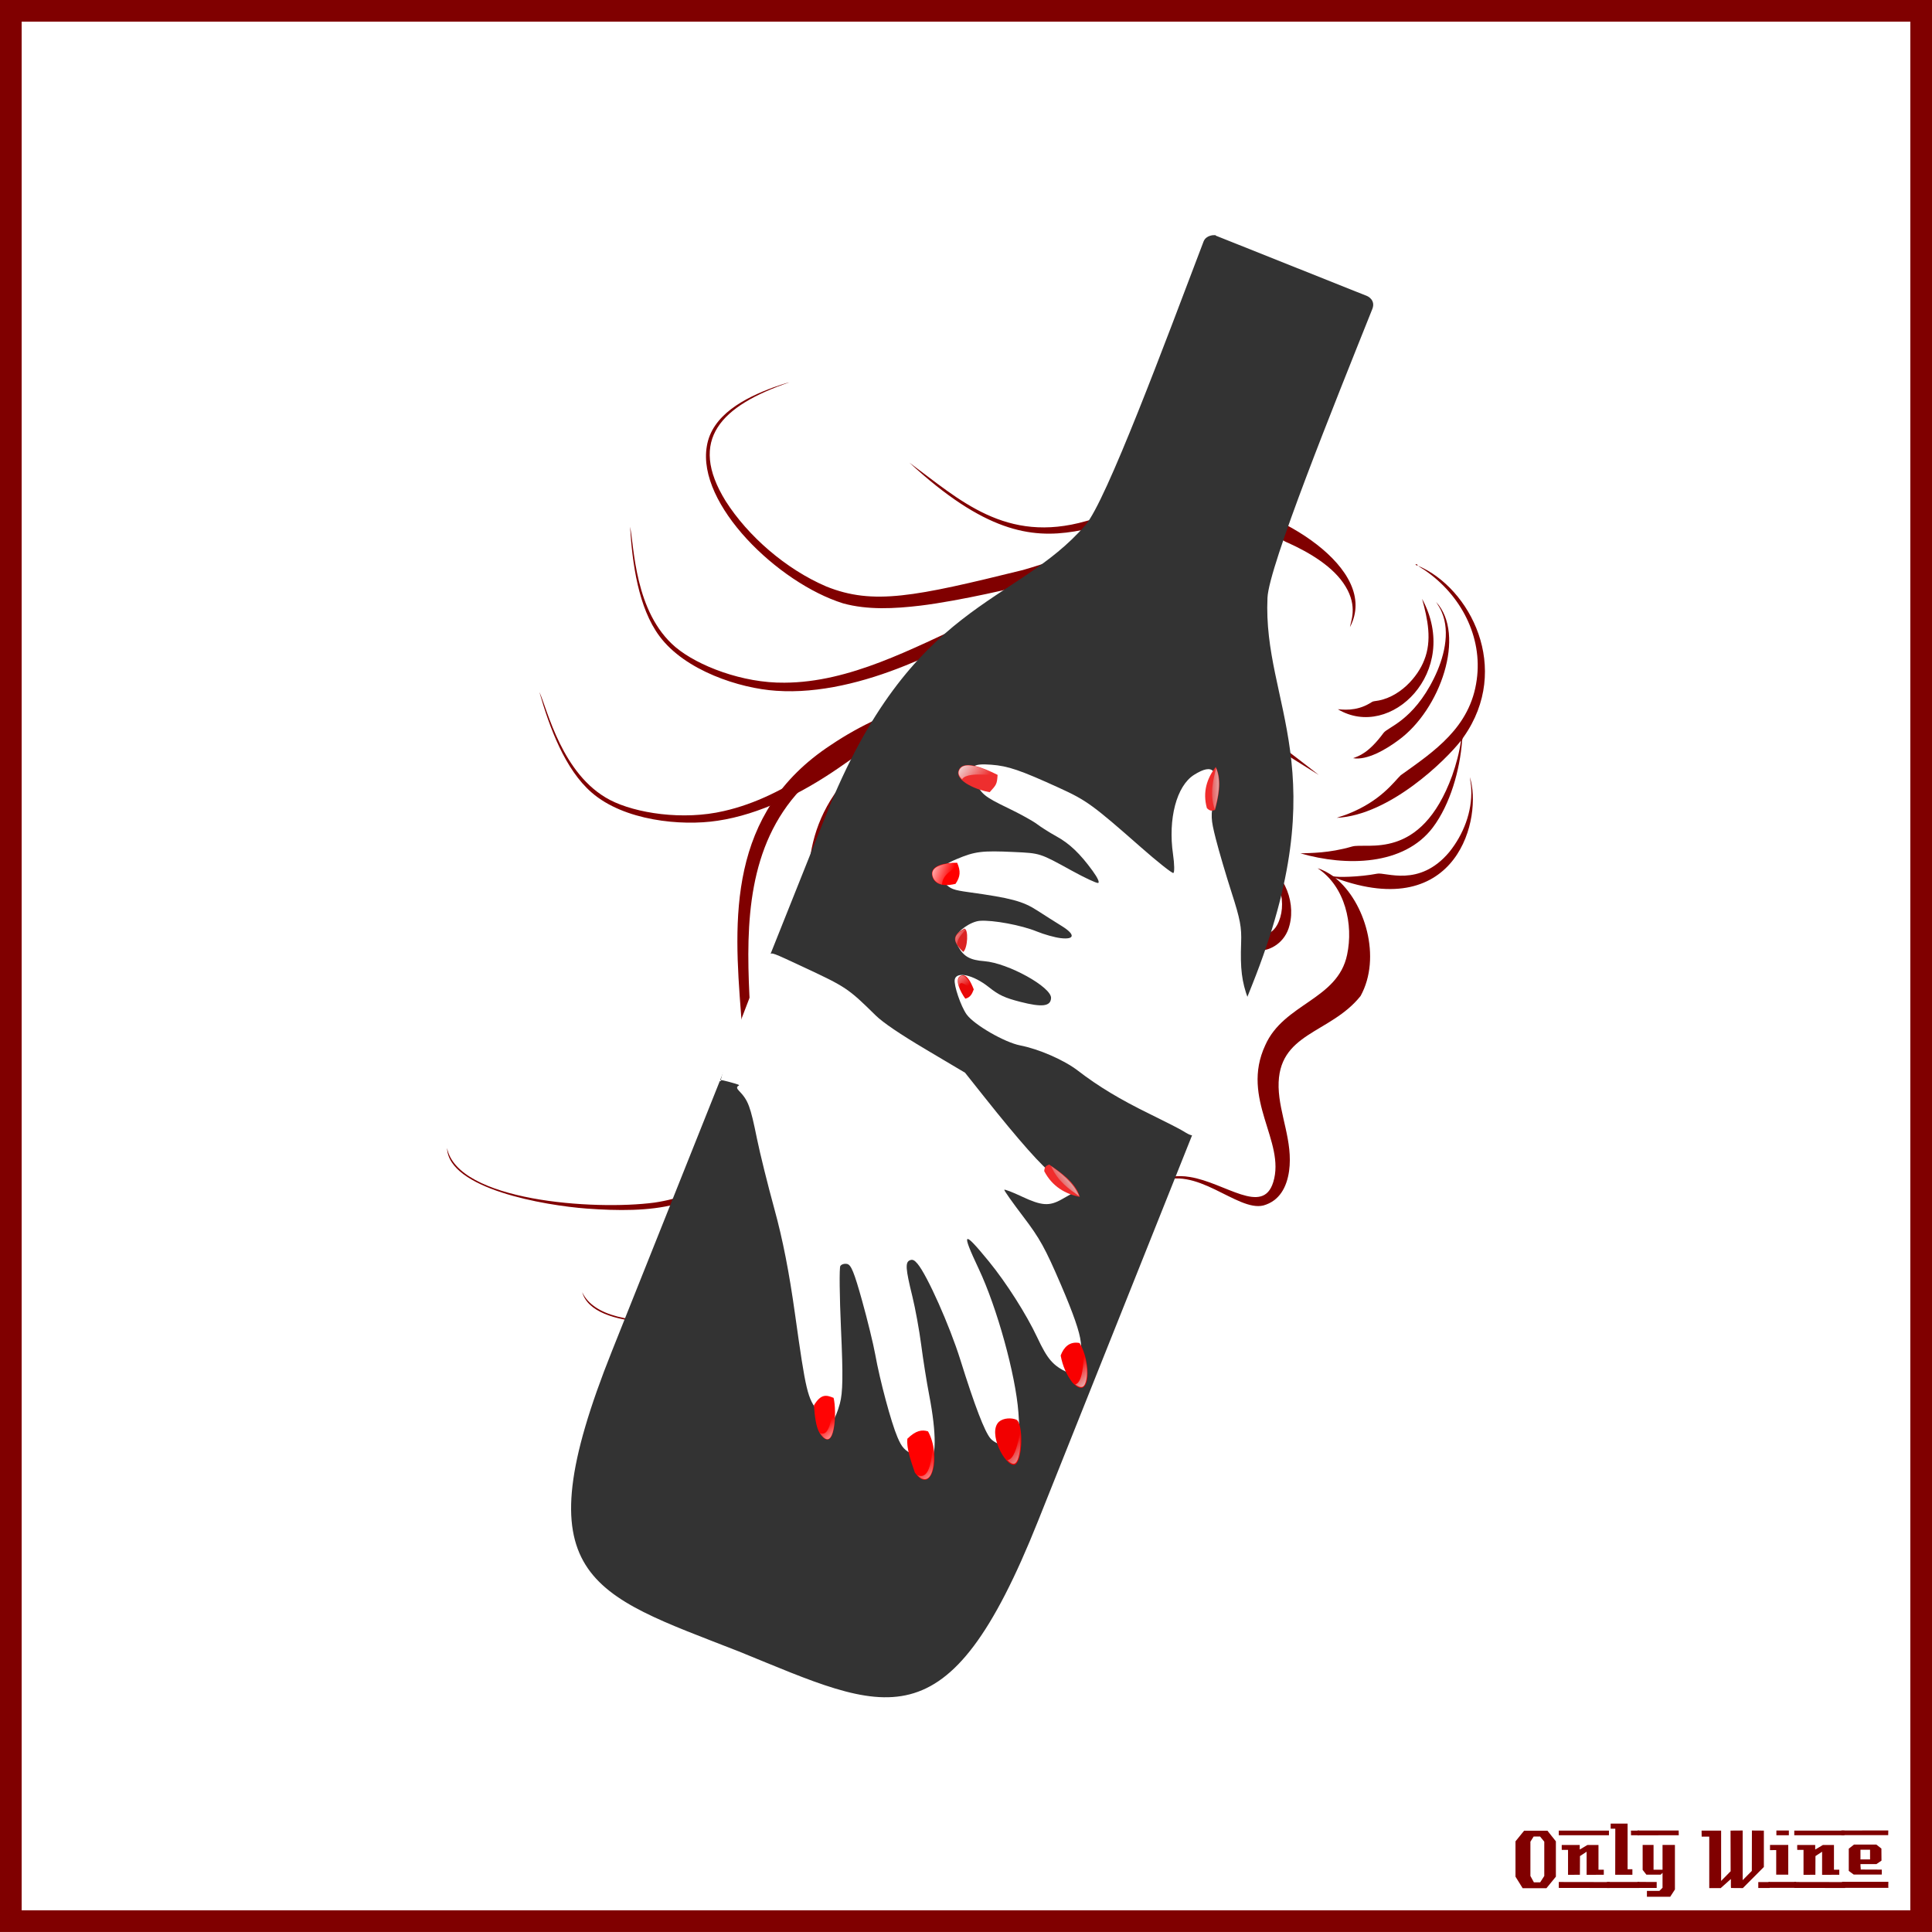 <?xml version="1.0" encoding="UTF-8"?>
<svg version="1.1" viewBox="0 0 885.83 885.83" xmlns="http://www.w3.org/2000/svg" xmlns:xlink="http://www.w3.org/1999/xlink">
<defs>
<linearGradient id="c" x1="144.4" x2="142.52" y1="184.31" y2="187.28" gradientUnits="userSpaceOnUse" xlink:href="#a"/>
<linearGradient id="d" x1="124.31" x2="120.39" y1="239.26" y2="237" gradientTransform="translate(-.024 -.047)" gradientUnits="userSpaceOnUse">
<stop stop-color="#fff" offset="0"/>
<stop stop-color="#fff" stop-opacity="0" offset="1"/>
</linearGradient>
<linearGradient id="e" x1="142.3" x2="137.43" y1="239.46" y2="236.64" gradientTransform="translate(-.071 -.094)" gradientUnits="userSpaceOnUse">
<stop stop-color="#fcf3f3" offset="0"/>
<stop stop-color="#eb6565" stop-opacity="0" offset="1"/>
</linearGradient>
<linearGradient id="f" x1="154.47" x2="150.7" y1="231.33" y2="228.85" gradientTransform="matrix(.984 -.177 .177 .984 -32.649 15.046)" gradientUnits="userSpaceOnUse" xlink:href="#b"/>
<linearGradient id="g" x1="155.46" x2="150.96" y1="230.84" y2="229.03" gradientUnits="userSpaceOnUse" xlink:href="#b"/>
<linearGradient id="h" x1="83.949" x2="86.721" y1="143.51" y2="144.48" gradientUnits="userSpaceOnUse">
<stop stop-color="#ffe6e6" offset="0"/>
<stop stop-color="#ffe6e6" stop-opacity="0" offset="1"/>
</linearGradient>
<linearGradient id="i" x1="84.872" x2="88.022" y1="149.64" y2="152.62" gradientUnits="userSpaceOnUse">
<stop stop-color="#fff" offset="0"/>
<stop stop-color="#fff" stop-opacity="0" offset="1"/>
</linearGradient>
<linearGradient id="j" x1="79.051" x2="83.376" y1="133.14" y2="134.19" gradientUnits="userSpaceOnUse">
<stop stop-color="#fff5f5" offset="0"/>
<stop stop-color="#fff5f5" stop-opacity="0" offset="1"/>
</linearGradient>
<linearGradient id="k" x1="82.314" x2="86.839" y1="113.64" y2="116.34" gradientUnits="userSpaceOnUse">
<stop stop-color="#f0f0f0" offset="0"/>
<stop stop-color="#f0f0f0" stop-opacity="0" offset="1"/>
</linearGradient>
<linearGradient id="l" x1="144.38" x2="143.15" y1="184.59" y2="187.09" gradientTransform="translate(-14.866 -75.199)" gradientUnits="userSpaceOnUse" xlink:href="#a"/>
<linearGradient id="a">
<stop stop-color="#dbd3d3" offset="0"/>
<stop stop-color="#dbd3d3" stop-opacity="0" offset="1"/>
</linearGradient>
<linearGradient id="b">
<stop stop-color="#e3dbdb" offset="0"/>
<stop stop-color="#e3dbdb" stop-opacity="0" offset="1"/>
</linearGradient>
<filter id="v" x="-.035" y="-.077" width="1.07" height="1.154" color-interpolation-filters="sRGB">
<feGaussianBlur stdDeviation="0.085"/>
</filter>
<filter id="u" x="-.049" y="-.047" width="1.099" height="1.093" color-interpolation-filters="sRGB">
<feGaussianBlur stdDeviation="0.078"/>
</filter>
<filter id="t" x="-.074" y="-.036" width="1.148" height="1.071" color-interpolation-filters="sRGB">
<feGaussianBlur stdDeviation="0.044"/>
</filter>
<filter id="s" x="-.044" y="-.053" width="1.088" height="1.106" color-interpolation-filters="sRGB">
<feGaussianBlur stdDeviation="0.048"/>
</filter>
<filter id="r" x="-.192" y="-.028" width="1.384" height="1.056" color-interpolation-filters="sRGB">
<feGaussianBlur stdDeviation="0.086"/>
</filter>
<filter id="q" x="-.035" y="-.078" width="1.069" height="1.155" color-interpolation-filters="sRGB">
<feGaussianBlur stdDeviation="0.092"/>
</filter>
<filter id="p" x="-.085" y="-.033" width="1.17" height="1.067" color-interpolation-filters="sRGB">
<feGaussianBlur stdDeviation="0.075"/>
</filter>
<filter id="o" x="-.131" y="-.039" width="1.262" height="1.078" color-interpolation-filters="sRGB">
<feGaussianBlur stdDeviation="0.089"/>
</filter>
<filter id="n" x="-.112" y="-.041" width="1.224" height="1.082" color-interpolation-filters="sRGB">
<feGaussianBlur stdDeviation="0.101"/>
</filter>
<filter id="m" x="-.097" y="-.032" width="1.194" height="1.064" color-interpolation-filters="sRGB">
<feGaussianBlur stdDeviation="0.083"/>
</filter>
</defs>
<g transform="translate(0 -166.54)">
<rect x="4.963" y="171.5" width="875.9" height="875.89" color="#000000" fill="none" stroke="#800000" stroke-width="9.933"/>
<g fill="#800000">
<path d="m713.38 1027-4.32 5.28h-10.92l-3.28-5.28v-16.2l3.96-4.88h10.68l3.88 4.88v16.2m-5.32-0.32v-15.72l-1.92-2.36h-2.96l-1.48 2.36v15.72l1.6 2.92h2.88l1.88-2.92"/>
<path d="m737.71 1008h-23v-2.12h23v2.12m-2.36 18.12c-3.733 0-6.36 0.013-7.88 0.04v-10.6l-3.04 2-0.04 8.56-5.44 0.04v-11.44h-2.88c-0.027-1.52-0.027-2.267 0-2.24h8.24v2.08l3.52-2.08h5.08c-2e-5 0-2e-5 3.773 0 11.32h2.44v2.32m2.68 6.08-23.32-0.04v-2.72l23.32 0.04c-2e-5 0-2e-5 0.907 0 2.72"/>
<path d="m751.54 1008h-3.72c-1e-5 -0.72-1e-5 -1.12 0-1.2-0.027-0.08-0.04-0.387-0.04-0.92h3.76v2.12m-3.08 18.12h-7.88l0.04-21.12h-2.12v-2.32h7.76v20.92h2.2v2.52m3.2 6.08h-14.88v-2.76h14.84c-1e-5 0.747 0.013 1.667 0.04 2.76"/>
<path d="m769.72 1008-18.92 0.04v-2.2h18.88c0.027 1.333 0.04 2.053 0.04 2.16m-1.76 24.88-2.16 3.32h-10.68v-2.68h5.72l1.44-1.44v-6.84l-0.84 0.84h-6.56l-1.72-2.2v-11.44h5v11.36h4.12v-11.36h5.68v20.44m-8.36-0.72h-8.8v-2.76l8.8 0.04v2.72"/>
<path d="m811.38 1032.2h-5.2v-2.72h5.2v2.72m-2.64-9.64-9.64 9.68c-2 0-3.8-0.013-5.4-0.04-0.08 0-0.107-1.373-0.08-4.12l-4.76 4.24c-1e-5 -0.027-0.013-0.053-0.04-0.08h-5.12c-1e-5 0-1e-5 -7.867 0-23.6h-3.48l-0.04-2.76h8.96v23.08l4.36-4.44-0.04-18.64c2.187 1e-4 4.04-0.013 5.56-0.04v22.76l4.2-4.24 0.04-18.52c1.387 0.027 3.213 0.04 5.48 0.04-3e-5 3.28-3e-5 8.84 0 16.68"/>
<path d="m820.2 1008h-5.72v-2.16h5.72v2.16m-0.28 18.08h-5.52c-0.027-2.16-0.027-5.92 0-11.28l-2.84 0.04c-0.027-1.573-0.027-2.373 0-2.4h8.36v13.64m3.6 6.04h-12.64v-2.72h12.64v2.72"/>
<path d="m845.68 1008h-23v-2.12h23v2.12m-2.36 18.12c-3.733 0-6.36 0.013-7.88 0.04v-10.6l-3.04 2-0.04 8.56-5.44 0.04v-11.44h-2.88c-0.027-1.52-0.027-2.267 0-2.24h8.24v2.08l3.52-2.08h5.08c-2e-5 0-2e-5 3.773 0 11.32h2.44v2.32m2.68 6.08-23.32-0.04v-2.72l23.32 0.04c-2e-5 0-2e-5 0.907 0 2.72"/>
<path d="m865.79 1005.8-0.04 2.16h-21.48v-2.12l21.52-0.04m-3 20.24h-12.84l-2.28-1.68v-10.2l2.4-1.88h10.24l2.32 1.84 0.04 5.52-2.32 1.6h-7.32c-1e-5 0.64 0.013 1.067 0.04 1.28 0.053 0.213 0.08 0.613 0.08 1.2l9.64 0.04c0.053 0.907 0.053 1.667 0 2.28m3.04 6.08h-21.24v-2.76h21.24c-0.053 1.493-0.053 2.413 0 2.76m-8.4-13.04v-4.44h-4.4v4.44h4.4"/>
</g>
</g>
<g transform="matrix(.718 .288 -.288 .718 350.91 -23.13)">
<g transform="translate(-584.08 -49.896)" fill="#800000">
<path d="m1078.8 244.58c-0.382-0.291-1.01-0.305-1.382-0.021 0.045 0.503 1.33 0.534 1.382 0.021z"/>
<path d="m1136.5 294.5c7.087 27.768-7.722 49.04-20.73 69.415-2.19 4.785-5.22 18.446-20.348 32.777-1.705 1.705-3.663 3.114-5.426 4.75 28.586-13.177 47.272-55.848 51.292-69.873 1.736 6.929 2.559 14.075 2.878 21.202 1.745 54.566-32.499 55.464-39.509 61.138-11.25 8.797-21.504 12.693-26.809 15.085 28.093-2.819 59.647-16.02 67.127-43.481 4.46-16.602 2.194-37.515-3.027-54.111-0.278-0.774-0.233-1.604-0.017-2.385 11.459-48.494-29.337-83.467-62.773-84.166 1.42 0.427 2.899 0.597 4.354 0.885 25.804 5.697 46.855 24.079 52.99 48.764z"/>
<path d="m1097 344.37c-3.781 14.573-8.592 18.267-11.186 20.65 8.317-1.776 16.343-12.368 20.817-19.661 16.67-26.181 14.106-73.28-9.61-84.586 1.764 1.354 3.652 2.572 5.201 4.191 9.625 9.486 11.458 25.387 10.433 38.391-2.173 27.862-14.618 36.93-15.654 41.015z"/>
<path d="m1088.6 262.14c7.595 9.956 14.758 20.657 14.703 33.357 0.15 10.265-5.153 26.465-18.369 33.489-0.909 0.441-1.423 1.344-2.021 2.111-5.89 7.838-14.179 9.628-16.282 10.363 36.01 5.777 59.614-48.078 21.969-79.32z"/>
<path d="m771.11 392.39c14.973-1.685 29.433-8.389 43.081-15.845 20.706-11.368 51.058-32.703 53.32-34.874 20.585-18.628 50.063-55.415 71.918-53.643-20.902-4.612-55.924 30.349-76.782 46.355-53.594 38.53-74.51 52.458-104.5 52.424-26.181-0.601-54.309-10.5-74.185-24.764-34.507-25.437-23.623-51.454 8.867-79.414-2.68 1.892-5.131 4.093-7.61 6.235-13.832 12.42-27.811 28.968-23.744 47.112 7.303 34.213 69.307 59.574 109.64 56.413z"/>
<path d="m960.7 260.03c22.756-2.833 37.542 1.079 41.977 0.889 13.692 0.627 30.267 3.051 41.158 11.353 11.107 8.3 10.55 18.067 11.335 21.348 4.112-39.074-67.013-49.45-102.96-39.46-26.066 6.609-44.863 23.865-65.547 39.325-39.158 30.404-74.341 16.198-110.11 6.867 112.6 42.899 108.49-25.616 184.15-40.322z"/>
<path d="m753.63 455.22c24.293-7.824 46.802-24.462 65.367-42.279 61.913-59.422 72.772-84.685 119.38-90.218-76.124-2.286-110.04 96.967-181.98 126.22-22.89 9.513-51.332 9.88-67.717 4.527-30.489-10.099-45.135-46.622-51.67-56.26 9.323 19.717 22.491 42.826 40.325 53.726 21.627 13.329 55.615 11.06 76.296 4.288z"/>
<path d="m1154.2 349.67c1.149 2.107 2.514 4.1 3.444 6.326 5.572 12.314 5.697 26.649 1.784 39.46-8.641 26.379-30.744 24.881-35.006 27.858-8.702 5.62-21.544 11.121-23.577 11.002-3.364-0.726-6.805-1.257-10.249-0.91 19.324 3.983 32.189 23.112 35.287 41.04 4.834 26.9-24.122 40.724-25.053 67.873-1.91 35.212 32.606 48.334 34.607 73.588 1.696 20.782-26.315 10.849-46.973 15.498-15.024 3.248-23.212 14.5-23.761 26.622 0.847-5.888 3.107-11.693 7.159-16.123 16.853-19.068 50.207-1.687 63.27-11.023 7.847-6.016 8.883-15.146 6.548-24.691-4.292-17.143-17.814-28.801-24.24-43.724-12.795-29.942 16.613-40.531 24.959-68.28 3.161-25.916-18.316-52.737-39.905-59.35 77.796-2.17 67.428-66.301 51.705-85.167z"/>
<path d="m1040.1 376.34c10.179 1.823 20.352 3.694 30.534 5.489-3.724-1.169-35.031-9.885-35.429-9.995-8.856-2.208-15.97-8.603-26.261-6.86-0.405 0.057-30.281 4.118-34.732 6.017-8.352 5.081-17.75 11.988-24.57 19.199 5.339-2.488 11.772-7.153 36.78-13.29 38.209-10.604 23.817-6.252 53.677-0.559z"/>
<path d="m867.06 573.71c-20.396-28.218-21.533-67.062 0.177-101.08 25.816-39.268 52.991-55.896 59.559-92.436-1.194 3.229-1.882 6.638-3.368 9.756-16.058 40.178-65.017 57.771-76.698 107.97-23.563 103.09 105.34 123.58 101.98 192.52-1.006 24.104-12.579 33.441-25.587 41.137-8.356-57.847-122.21-120.09-93.321-215.09 2.504-7.611 6.425-28.836 25.629-59.822 13.76-21.976 47.69-63.481 47.817-63.676-37.337 40.522-62.992 68.586-78.077 109.15-52.965 137.34 160.61 196.58 73.102 281.38-26.199 24.601-95.213 67.24-118.68 45.352 14.801 19.188 66.846-6.077 88.277-19.175 31.298-19.215 60.131-42.139 55.323-77.82 7.405-4.197 14.898-8.974 19.755-16.154 2.336-3.318 11.325-22.072 6.044-42.772-9.662-37.173-57.352-65.06-81.937-99.223z"/>
<path d="m1057.4 394.06c-2.341 1.653-17.433 15.682-42.123 13.842-6.836-0.486-13.613-1.948-20.004-4.433-5.614-1.877-5.864 1.122-22.643-0.625 29.915 18.939 65.847 12.536 84.77-8.784z"/>
<path d="m1051.8 566.17c3.639-1.059 7.471-1.41 11.012-2.809 6.057-2.379 7.188-8.51 4.218-12.887-5.828-8.781-16.298-9.764-23.007-26.649-3.277-8.311-3.957-18.73 2.923-24.285 7.459-6.28 19.755-3.783 30.691-8.523 4.606-1.808 11.68-9.203 10.058-20.234-1.999-15.357-16.669-30.125-34.124-28.618 18.449 1.915 28.807 18.413 27.268 31.35-2.325 18.468-33.011 5.886-43.321 25.986-7.009 13.124 0.798 31.583 11.648 41.769 5.414 4.987 15.932 9.855 15.494 14.953-0.292 5.918-11.172 5.191-17.834 9.162-14.358 8.721-13.62 30.926 0.548 36.648 5.017 2.239 10.655 1.302 15.876 2.607-2.649-1.653-5.926-1.253-8.874-1.843-22.545-2.829-19.902-32.012-2.576-36.627z"/>
<path d="m984.23 526.05c-0.483 0.236-0.507 0.469-0.066 0.698 0.472-0.246 0.497-0.479 0.066-0.698z"/>
<path d="m1003.3 570.46c-0.368 0.684-1.059 1.069-1.726 1.406-10.092 5.018-16.25 7.994-40.974 13.179-22.211 5.018-19.161 0.293-29.85 0.319-7.329 0.121-14.463-1.795-21.539-3.458 16.18 11.019 28.504 16.977 46.536 11.151 36.825-12.064 37.001-14.391 45.63-19.241-5.559 11.515-9.995 21.452-16.96 48.188-6.733 25.32-12.316 54.785 6.006 81.084-13.878-27.367-10.913-47.95-0.896-76.959 4.621-13.304 9.558-26.528 15.633-39.242 0.5-1.132 0.635-2.371 0.857-3.569 3.083-17.443 4.139-14.682 6.69-16.616-0.934 0.309-1.837 0.695-2.743 1.073 1.726-5.319 4.222-10.353 7.253-15.04-5.798 4.874-10.138 11.224-13.919 17.723z"/>
<path d="m749.97 539.69c22.038-12.871 40.438-33.965 54.73-55.362 47.666-71.359 52.831-98.368 97.159-113.81-74.831 14.159-86.583 118.39-150.54 162.44-20.305 14.218-48 20.701-65.154 19.002-31.948-3.297-54.115-35.81-62.572-43.815 13.35 17.247 31.184 36.979 50.947 43.783 23.989 8.359 56.691-1.174 75.429-12.241z"/>
<path d="m819.24 552.49c-13.074-32.27-4.91-70.263 24.291-98.122 34.44-31.974 64.798-41.638 79.894-75.555-1.93 2.851-3.411 5.997-5.598 8.67-25.181 35.186-76.924 40.589-100.24 86.55-47.48 94.489 72.808 145.14 53.102 211.29-6.728 23.167-20.195 29.474-34.663 33.844 5.688-58.17-90.031-145.78-39.304-231.15 4.248-6.794 13.12-26.47 39.162-51.979 18.606-18.058 61.46-50.269 61.629-50.427-45.928 30.443-77.537 51.575-101.86 87.364-84.205 120.73 109.06 229.22 3.853 290.69-31.312 17.639-108.51 42.58-126.07 15.726 9.795 22.166 66.365 10.048 90.303 2.442 34.979-11.192 68.449-26.574 72.293-62.372 8.193-2.309 16.609-5.16 23.039-10.974 3.06-2.665 16.264-18.733 16.075-40.095-0.514-38.405-40.172-76.865-55.896-115.91z"/>
</g>
<g transform="matrix(1 0 0 1.068 31.792 -81.404)" fill="#333" stroke="#333">
<path d="m278.4 131s-4.281 1.467-4.213 5.099c1.153 59.689 3.746 153.82-2.415 170.54-20.89 56.64-78.927 74.337-78.719 202.81l0.519 320.39c0.22 135.57 41.035 128.68 135.65 127.92 94.615 0.459 135.45 7.214 135.23-128.35l-0.517-320.39c-0.206-128.47-55.89-145.98-76.972-202.56-6.22-16.693-5.986-113.65-6.055-170.52-3e-3 -4.961-5.143-5.084-5.143-5.084l-97.367 0.156zm138.81 449.14 0.167 101.92c0.012 7.133-5.815 12.979-12.948 12.99l-151.27 0.245c-7.133 0.012-12.977-5.813-12.986-12.944l-0.165-101.92c-0.012-7.133 5.813-12.977 12.946-12.988l151.27-0.245c7.129-0.012 12.972 5.813 12.986 12.944z"/>
<rect x="216.22" y="541.3" width="213.19" height="182.95" color="#000000" stroke-width="1px"/>
</g>
<path d="m361.68 794.31c0.662-1.182 0.728-6.094 0.148-10.915-0.82-6.814-4.336-15.981-15.789-41.173-8.104-17.824-14.545-33.4-14.314-34.614 0.231-1.213 1.752-2.397 3.379-2.63 2.347-0.336 5.683 3.131 16.131 16.763 7.244 9.453 15.888 21.53 19.208 26.838 8.348 13.346 23.73 33.844 30.412 40.526 4.834 4.834 6.616 5.677 13.503 6.388 4.364 0.45 8.445 0.503 9.071 0.116 4.007-2.477-1.649-16.891-14.395-36.684-4.185-6.499-11.112-18.073-15.392-25.719-4.28-7.646-11.322-18.829-15.648-24.852-9.795-13.636-11.458-17.073-9.304-19.227 1.21-1.21 2.44-1.154 5.02 0.227 7.837 4.194 31.331 26.969 44.629 43.264 18.219 22.324 29.318 34.296 34.074 36.755 4.115 2.128 13.844 1.334 15.539-1.268 1.46-2.241-0.092-7.25-5.955-19.212-9.854-20.106-34.843-52.913-53.488-70.222-18.138-16.839-17.364-18.106 3.894-6.37 14.346 7.92 32.267 20.777 43.316 31.074 10.547 9.829 14.861 12.066 24.437 12.67 8.614 0.544 10.138-1.36 6.573-8.211-1.094-2.103-3.786-7.264-5.981-11.469-2.711-5.193-10.262-13.891-23.534-27.109-16.761-16.692-21.86-20.848-35.822-29.194-8.954-5.352-16.282-10.097-16.285-10.544 0-0.447 4.99-0.524 11.096-0.17 12.99 0.752 17.313-0.643 22.628-7.304l3.781-4.738-3.519-2.768c-1.935-1.522-6.732-3.457-10.66-4.299-7.164-1.536-25.723-10.816-55.034-27.516l-15.717-8.955-26.684-4.141c-17.498-2.715-29.556-5.339-35.026-7.621-21.213-8.851-22.597-9.147-49.746-10.659-22.191-1.236-20.799-1.156-22.387 0.535-2.743 2.92-0.49 78.364 1.298 80.152 0.97 0.97-5.313 0.01 4.229-1.099 12.871-1.496 2.387 0.154 7.845 2.607 7.312 3.288 9.656 5.846 20.62 22.508 4.779 7.264 16.051 22.904 25.048 34.755 11.379 14.99 21.934 31.279 34.681 53.523 22.848 39.87 25.457 43.555 34.089 48.151 8.408 4.476 8.539 4.5 10.032 1.832z" fill="#fff"/>
<path d="m498.48 556.26c0.369-0.976 1.592-19.093 2.717-40.261l2.047-38.487-6.195-6.862c-7.227-8.005-10.959-14.753-16.132-29.163-3.167-8.822-5.712-12.807-16.402-25.682-6.959-8.382-16.172-20.066-20.471-25.965-7.218-9.903-7.992-11.617-10.085-22.366-3.214-16.506-8.151-18.986-16.05-8.064-7.157 9.897-4.667 29.967 5.996 48.344 2.937 5.061 4.866 9.64 4.288 10.175-0.579 0.535-11.188-2.615-23.577-6.999-35.9-12.705-40.182-13.781-58.17-14.621-25.09-1.171-32.777-0.765-42.253 2.232-10.899 3.448-12.008 5.774-5.731 12.012 6.411 6.371 8.581 7.091 24.628 8.172 7.756 0.523 16.46 1.606 19.343 2.408 2.882 0.801 8.831 1.895 13.22 2.429 8.929 1.088 16.884 4.255 27.636 11.002 4.39 2.755 6.633 4.923 5.672 5.484-0.874 0.51-8.607 0.07-17.186-0.978-21.549-2.632-21.079-2.665-35.952 2.515-17.918 6.241-21.559 8.258-29.975 16.602-8.536 8.463-8.796 12.273-1.076 15.78 4.27 1.94 6.183 1.897 15.159-0.339 24.503-6.105 31.659-6.968 41.659-5.027 5.262 1.022 12.866 2.43 16.897 3.13 9.43 1.638 10.332 4.673 2.055 6.915-3.33 0.902-9.883 1.614-14.563 1.583-9.847-0.066-26.684 3.295-33.684 6.723-4.877 2.388-10.388 10.848-9.551 14.661 0.23 1.05 1.75 2.99 3.377 4.312 5.2 4.224 9.48 4.769 17.536 2.233 13.41-4.221 42.731-0.59 44.862 5.557 1.623 4.682-2.831 7.139-16.088 8.873-9.447 1.235-13.288 1.021-20.529-1.143-11.27-3.369-21.429-1.718-20.448 3.324 0.662 3.401 9.276 13.426 14.264 16.603 6.295 4.008 27.003 6.986 36.243 5.211 11.167-2.144 27.435-1.645 37.32 1.145 14.688 4.147 29.562 6.558 49.346 8.001 10.197 0.744 20.195 1.67 22.218 2.058 4.968 0.954 6.836 0.58 7.633-1.528z" fill="#fff"/>
<g transform="matrix(.966 -.212 .235 .874 566.98 127.89)" fill-rule="evenodd">
<path d="m-196.51 234.95c-3.887-10.077-2.042-19.513 2.337-27.638 5.064 8.068 3.511 20.393 2.632 27.928-1.741 0.76-2.587 1.513-4.969-0.29z" fill="#f02c2c"/>
<path d="m-327.07 248.06c3.502-5.532 3.792-5.96 3.497-12.066-8.68-2.986-21.817-6.354-23.52 1.312-1.643 7.396 12.75 10.779 20.022 10.755z" fill="#ee2e2e"/>
<path d="m-332.49 338.99c-5.822 4.839-7.397 8.785 1.049 15.213 2.39-3.002 1.649-15.413-1.049-15.213z" fill="#db2424"/>
<path d="m-326.9 384.19c3.074-1.332 3.72-4.121 4.382-6.901-2.263-4.485-5.362-9.559-8.569-7.519-4.223 2.686 0.969 10.855 4.186 14.42z" fill="#e90808"/>
<path d="m-341.41 297.19c2.8 5.148 2.897 8.645 0.525 13.815-9.204 4.211-13.745 1.286-14.689-3.672-1.087-5.704 6.948-8.887 14.164-10.142z" fill="#f00"/>
<path transform="matrix(1.183 -3.507 -3.507 -1.183 42.228 800.58)" d="m131.33 111.64c-1.798-1.854-4.729-2.499-6.703-2.886 2.085 1.967 4.717 2.415 6.703 2.886z" fill="url(#l)" filter="url(#r)"/>
<path transform="matrix(3.701 0 0 3.701 -653.2 -187.91)" d="m88.191 114.33c-2.268-0.697-5.016-1.218-5.422 0.612-0.13 0.587 0.196 0.998 0.654 1.402 0.862-1.91 6.833-1.307 4.768-2.014z" fill="url(#k)" filter="url(#v)"/>
<path transform="matrix(3.701 0 0 3.701 -653.2 -187.91)" d="m82.232 135.34c-0.965-0.084-1.61-0.685-1.767-1.512-0.235-1.232 1.222-2.045 2.765-2.489 2.775 0.129-1.242 1.235-0.998 4z" fill="url(#j)" filter="url(#u)"/>
<path transform="matrix(3.701 0 0 3.701 -653.2 -187.91)" d="m89.274 152.68c-0.537-0.883-1.531-2.37-2.186-1.953-0.627 0.399-0.486 1.245-0.087 2.087-0.208-1.594 0.923-0.508 2.273-0.134z" fill="url(#i)" filter="url(#s)"/>
<path transform="matrix(3.701 0 0 3.701 -653.2 -187.91)" d="m86.718 142.44c-1.2 0.997-1.732 1.854-0.904 2.975-0.156-1.691 1.474-2.92 0.904-2.975z" fill="url(#h)" filter="url(#t)"/>
</g>
<g transform="matrix(.936 0 0 .983 552.12 121.12)" fill-rule="evenodd">
<path d="m-138 497.78c8.356 6.844 17.896 8.041 26.982 6.423-6.079-7.333-18.272-9.712-25.704-11.233-1.266 1.416-2.246 1.984-1.279 4.81z" fill="#f02c2c"/>
<path d="m-105.51 648.15c1.829-3.266 6.42-5.036 9.598-5.029 5.095 0.011 14.056 22.613 9.637 25.663-4.998 3.126-23.591-11.954-19.235-20.634z" fill="#f20000"/>
<path d="m-84.878 597.27c-0.133-5.091 1.656-10.035 8.138-11.232 11.444 7.88 20.724 30.798 4.978 23.648-4.999-2.884-9.435-6.895-13.115-12.416z" fill="#f90000"/>
<path d="m-155.35 678.23c3.049-6.632 6.422-8.438 10.405-8.743 13.32 10.255 17.932 35.506 2.011 26.033-3.627-4.12-10.421-10.838-12.416-17.29z" fill="#f00"/>
<path d="m-218.13 680.5c1.416-8.233 4.911-8.597 9.793-8.569 5.107 6.656 14.646 32.141 0.211 22.912-3.809-2.707-6.96-8.45-10.004-14.343z" fill="#ff0404"/>
<path transform="matrix(3.701 0 0 3.701 -653.2 -187.91)" d="m152.79 227.96c0.554 1.463 0.817 2.998 0.282 3.367-0.293 0.183-0.777 0.112-1.328-0.132 1.994-0.901-1.211-8.855 1.046-3.235z" fill="url(#g)" filter="url(#o)"/>
<path transform="matrix(3.701 0 0 3.701 -653.2 -187.91)" d="m158.33 212.13c0.805 1.342 1.169 2.956 0.708 3.414-0.256 0.232-0.744 0.248-1.331 0.105 1.802-1.24-2.596-8.65 0.623-3.52z" fill="url(#f)" filter="url(#p)"/>
<path transform="matrix(3.701 0 0 3.701 -653.2 -187.91)" d="m139.14 233.75c1.44 2.437 2.18 5.483 0.142 5.426-0.233-7e-3 -0.62-0.136-0.918-0.266 3.528 0.29-0.579-7.716 0.776-5.16z" fill="url(#e)" filter="url(#n)"/>
<path transform="matrix(3.701 0 0 3.701 -653.2 -187.91)" d="m120.88 233.51c1.309 2.573 2.612 7.033-0.649 4.948 2.943 0.284-1.118-8.18 0.649-4.948z" fill="url(#d)" filter="url(#m)"/>
<path transform="matrix(3.701 0 0 3.701 -653.2 -187.91)" d="m146.35 186.94c-1.824-1.775-4.444-2.373-6.385-2.86 2.085 1.967 4.399 2.388 6.385 2.86z" fill="url(#c)" filter="url(#q)"/>
</g>
</g>
</svg>
